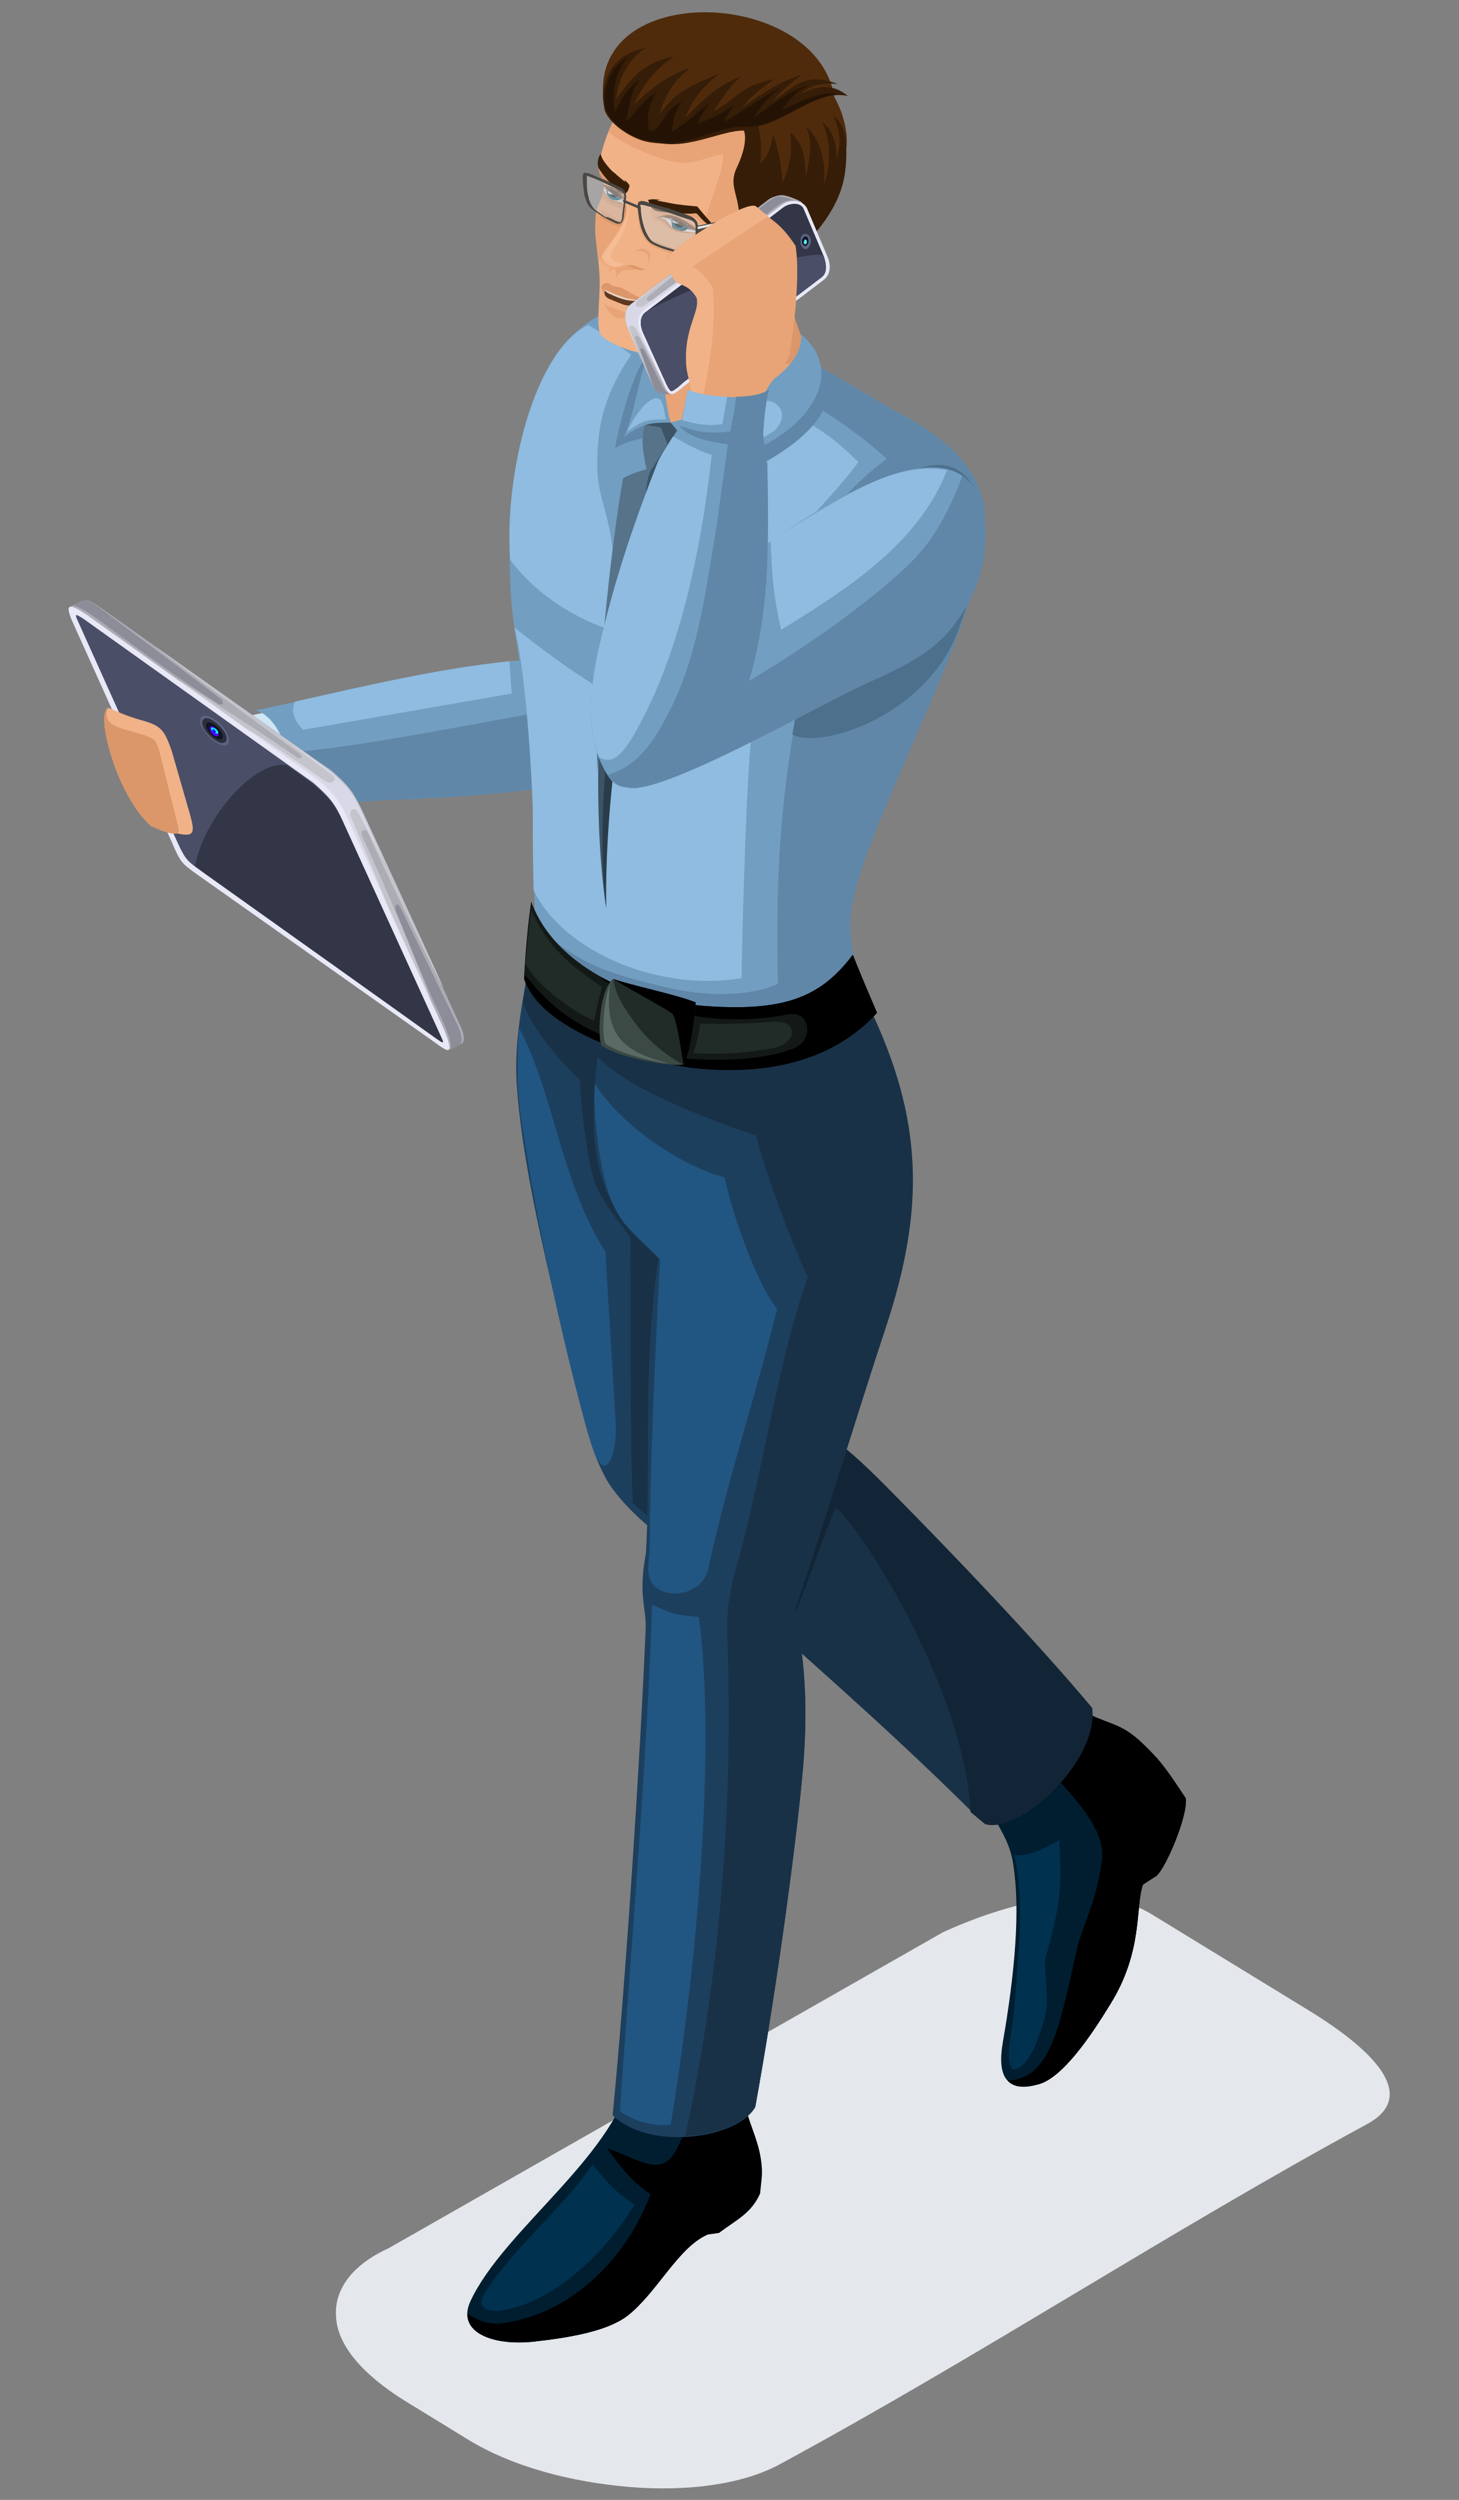 <?xml version="1.0" encoding="utf-8"?>
<!-- Generator: Adobe Illustrator 27.6.1, SVG Export Plug-In . SVG Version: 6.00 Build 0)  -->
<!DOCTYPE svg PUBLIC "-//W3C//DTD SVG 1.1//EN" "http://www.w3.org/Graphics/SVG/1.1/DTD/svg11.dtd">
<svg version="1.1" id="Layer_2" xmlns:x="http://ns.adobe.com/Extensibility/1.0/" xmlns:i="http://ns.adobe.com/AdobeIllustrator/10.0/" xmlns:graph="http://ns.adobe.com/Graphs/1.0/"
	 xmlns="http://www.w3.org/2000/svg" xmlns:xlink="http://www.w3.org/1999/xlink" x="0px" y="0px" viewBox="0 0 181 310"
	 style="enable-background:new 0 0 181 310;" xml:space="preserve">
<rect x="0" y="0" width="181" height="310" fill="#808080" stroke="none"/>
<style type="text/css">
	.st0{fill-rule:evenodd;clip-rule:evenodd;fill:#E4E7EB;}
	.st1{fill-rule:evenodd;clip-rule:evenodd;fill:#001E30;}
	.st2{fill-rule:evenodd;clip-rule:evenodd;}
	.st3{fill-rule:evenodd;clip-rule:evenodd;fill:#00314F;}
	.st4{fill-rule:evenodd;clip-rule:evenodd;fill:#193147;}
	.st5{fill-rule:evenodd;clip-rule:evenodd;fill:#122536;}
	.st6{fill-rule:evenodd;clip-rule:evenodd;fill:#1D3F5E;}
	.st7{fill-rule:evenodd;clip-rule:evenodd;fill:#215682;}
	.st8{fill-rule:evenodd;clip-rule:evenodd;fill:#DB9669;}
	.st9{fill-rule:evenodd;clip-rule:evenodd;fill:#CEE6F5;}
	.st10{fill-rule:evenodd;clip-rule:evenodd;fill:#729EC1;}
	.st11{fill-rule:evenodd;clip-rule:evenodd;fill:#8FBCE0;}
	.st12{fill-rule:evenodd;clip-rule:evenodd;fill:#6087A8;}
	.st13{fill-rule:evenodd;clip-rule:evenodd;fill:#ACACB5;}
	.st14{fill-rule:evenodd;clip-rule:evenodd;fill:#C4C4CC;}
	.st15{fill-rule:evenodd;clip-rule:evenodd;fill:#D8D8E6;}
	.st16{fill-rule:evenodd;clip-rule:evenodd;fill:#8D8D99;}
	.st17{fill-rule:evenodd;clip-rule:evenodd;fill:#E8E8F7;}
	.st18{fill-rule:evenodd;clip-rule:evenodd;fill:#4A4E67;}
	.st19{fill-rule:evenodd;clip-rule:evenodd;fill:#333647;}
	.st20{fill-rule:evenodd;clip-rule:evenodd;fill:#5E6382;}
	.st21{fill-rule:evenodd;clip-rule:evenodd;fill:#2D2F3B;}
	.st22{fill-rule:evenodd;clip-rule:evenodd;fill:#111421;}
	.st23{fill-rule:evenodd;clip-rule:evenodd;fill:#5100FF;}
	.st24{fill-rule:evenodd;clip-rule:evenodd;fill:#00FFFF;}
	.st25{fill-rule:evenodd;clip-rule:evenodd;fill:#1E00FF;}
	.st26{fill-rule:evenodd;clip-rule:evenodd;fill:#F1B287;}
	.st27{fill-rule:evenodd;clip-rule:evenodd;fill:#4D708C;}
	.st28{fill-rule:evenodd;clip-rule:evenodd;fill:#131917;}
	.st29{fill-rule:evenodd;clip-rule:evenodd;fill:#212B28;}
	.st30{fill-rule:evenodd;clip-rule:evenodd;fill:#3C4A45;}
	.st31{fill-rule:evenodd;clip-rule:evenodd;fill:#5A6B65;}
	.st32{fill-rule:evenodd;clip-rule:evenodd;fill:#3C5466;}
	.st33{fill-rule:evenodd;clip-rule:evenodd;fill:#2A3C4A;}
	.st34{fill-rule:evenodd;clip-rule:evenodd;fill:#56738A;}
	.st35{fill-rule:evenodd;clip-rule:evenodd;fill:#E8A476;}
	.st36{fill-rule:evenodd;clip-rule:evenodd;fill:#361D07;}
	.st37{fill-rule:evenodd;clip-rule:evenodd;fill:#4F2B0C;}
	.st38{fill-rule:evenodd;clip-rule:evenodd;fill:#241304;}
	.st39{fill-rule:evenodd;clip-rule:evenodd;fill:#5E3920;}
	.st40{fill-rule:evenodd;clip-rule:evenodd;fill:#EBD3C3;}
	.st41{fill-rule:evenodd;clip-rule:evenodd;fill:#E6E6E6;}
	.st42{fill-rule:evenodd;clip-rule:evenodd;fill:#032836;}
	.st43{fill-rule:evenodd;clip-rule:evenodd;fill:#096282;}
	.st44{fill-rule:evenodd;clip-rule:evenodd;fill:#FFFFFF;}
	.st45{fill-rule:evenodd;clip-rule:evenodd;fill:#C2845B;}
	.st46{opacity:0.5;fill-rule:evenodd;clip-rule:evenodd;fill:#756E6E;}
	.st47{fill-rule:evenodd;clip-rule:evenodd;fill:#704A31;}
	.st48{opacity:0.5;fill-rule:evenodd;clip-rule:evenodd;fill:#6E6A6A;}
	.st49{fill-rule:evenodd;clip-rule:evenodd;fill:#F5BC95;}
	.st50{opacity:0.5;fill-rule:evenodd;clip-rule:evenodd;fill:#CCC8C8;}
	.st51{fill-rule:evenodd;clip-rule:evenodd;fill:#4A4642;}
	.st52{fill-rule:evenodd;clip-rule:evenodd;fill:#4EF6FC;}
</style>
<g>
	<path class="st0" d="M48.2,278.8l68.8-39.2c7.5-3.4,18.5-6.7,25.9-2.2l18.8,11.5c3.8,2.3,16.2,10,7.9,14.5
		c-24.5,13.3-47.8,28.6-72.7,42.1c-4.7,2.6-11.6,3.5-18.8,2.9c-7.2-0.6-14.7-2.5-20.4-6.1l-7.5-4.6c-5.3-3.3-8.3-6.9-8.5-10.3
		C41.4,284,43.6,280.9,48.2,278.8z"/>
	<g>
		<g>
			<g>
				<path class="st1" d="M122,223.1c2,3.6,3.3,5.3,3.7,8.1c0.9,5.6,0.2,13.5-1.3,22.1c-0.7,4.1,0.4,6.2,4.3,5.2
					c3.1-0.7,6.8-6.3,9-9.9c4.2-6.7,3.1-12.2,4.1-14.9l1.7-1.1c1.2-1.1,3.9-7.5,3.6-9.6c-0.8-1.2-2.2-3.4-3.5-4.9
					c-4.4-4.8-4.7-3.6-9.5-6C130.2,216.6,126,218.8,122,223.1z"/>
				<path class="st2" d="M125,258c0.7,0.8,1.9,1,3.7,0.5c3.1-0.7,6.8-6.3,9-9.9c4.2-6.7,3.1-12.2,4.1-14.9l1.7-1.1
					c1.2-1.1,3.9-7.5,3.6-9.6c-0.8-1.2-2.2-3.4-3.5-4.9c-4.4-4.8-4.7-3.6-9.5-6c-1.7,2-3.4,3.9-5.2,5.9c2.7,3.4,8.4,8.2,7.8,12.6
					c-0.6,5-2.2,7.7-3,10.7C131.5,250.9,130.5,257.8,125,258z"/>
				<path class="st3" d="M125.8,230c1.5,0.3,3.1-0.4,5.6-1.8c0.4,6.6,0,8.5-1.8,15c0.3,4.5,0.5,5.3-0.1,7.4c-0.7,2.5-2,5.8-3.6,6
					c-0.7,0.1-1-1.3-0.5-4.3c0.6-3.5,0.7-7.5,1-10.9C126.6,238,126.7,233.5,125.8,230z"/>
			</g>
			<path class="st4" d="M78.5,186.3c14.4,13.2,29.4,25.7,42.8,39.1c4.3,1.3,8.5-10.4,7.8-17c-5.3-6.3-16.2-21.3-25.9-29.8
				c-3.5-3.1-6.9-4.4-10-5.2c-6-7-16.2-5.5-16.3,0.6C76.6,177.7,75.5,183.1,78.5,186.3z"/>
			<path class="st5" d="M86,192.9c1.8,1.5,9.6,8.5,11.3,10c2.3-4.4,4.6-12,6.4-16c3.9,3.6,16,23.2,16.7,37.8l1.8,1.5
				c4.3,1.3,14.1-7.8,13.3-14.4c-7.3-8.7-17.4-19.2-24.5-26.4c-6.1-6.2-9.3-9.1-18.1-12.1L86,192.9z"/>
			<path class="st6" d="M86.4,193.2c5.5,2.4,4.8-8.7,6.5-12.5c0.6-13.1-0.3-38.3-2.3-52.7L78,124.3l-11.8-7.9
				c-0.9,5.6-2.5,11.8-2.1,18c0.8,11.9,4.8,26.6,8,40.2c0.7,2.7,1.5,5.9,3.1,8.8C77.1,186.8,82.5,191.5,86.4,193.2z"/>
			<path class="st4" d="M78.5,186.4l8.4,7.2c5.2,1.1,6.2-11.5,6.3-15.2c0.6-13.1-0.6-36.1-2.6-50.5L78,124.3L66,116.5
				c-0.5,3.5-0.8,5.7-1.1,7.7c0.5,2.5,4.3,7.2,7,9.7c0.2,2.7,0.6,7.9,1.6,11.8c1,3.6,3.9,6.3,4.7,7.9
				C78.3,162,78.1,177.1,78.5,186.4z"/>
			<path class="st7" d="M64.4,127.5c-0.2,3.3-0.4,6.9,0.3,11.6c2,13.5,5.9,30.9,8.7,40.1c1.7,5.4,3.1,1,3-2.3l-1.3-21.7
				C69.6,146.7,68.7,135.5,64.4,127.5z"/>
		</g>
		<g>
			<g>
				<path class="st8" d="M35.6,90.3c-1.8,0.4-3.4-0.2-5-0.3c-4.9-0.6-8.7-0.1-11.8,1.7c-0.8,0.4,2.1,8.4,5.6,10.9
					c0.2,0.1,0.4-0.1,0.6-0.1l3.2-1l8.7-2.9L35.6,90.3z"/>
				<path class="st8" d="M32.8,90.3c-3.2-0.5-5.3-1.9-7.1-2c-1.8,0-4.5,1.4-7.8,1.8c0.6,3.3,5,1.1,6.5,1.5c1.5,0.3,1.5,2,2.9,2.1
					C29.5,93.7,32.5,92.7,32.8,90.3z"/>
				<path class="st9" d="M68.5,96.7c-14,2.4-21,1.7-35.2,3.1c1.6-5.4-1.3-10.2-3.5-10.8c12-2.5,26.6-6.5,39-6.5L68.5,96.7z"/>
				<path class="st10" d="M71.2,97.1c-14,2.4-21.7,1.6-35.9,3c2-5.8-1-11.5-3.6-12c12-2.5,26.6-6.5,39-6.5L71.2,97.1z"/>
				<path class="st11" d="M37.6,90.5c-1-1-1.6-2.3-1-3.5c8.5-1.9,17.8-4.1,26.6-5c0.1,0.9,0.1,2.3,0.3,4L37.6,90.5z"/>
				<path class="st12" d="M71.2,97.1c-14,2.4-21.7,1.6-35.9,3c0.8-2.4,0.8-4.8,0.3-6.8c8.6-0.5,23.7-3.7,34.9-5.6L71.2,97.1z"/>
			</g>
			<g>
				<g>
					<path class="st13" d="M25,108.1c-2.4-1.6-2-1.4-3.1-4c-1.2-2.7-13.3-28.8-13.1-28.9c1.8-0.9,1.8-1.1,3.6,0.1l28.6,20.2
						c2.3,2.1,2.9,2.8,4.2,5.6l11.9,26.1c0.6,1.2,0.5,2.1,0.2,2.2c-0.5,0.3-1.2,0.6-1.7,0.8c-0.4,0.2-4.4-3.1-7.1-5.3l-0.3,0.1
						C48.1,125.2,25.7,108.6,25,108.1z"/>
					<path class="st14" d="M46.1,123c-2.4-1.6-2-1.4-3.1-4c-1.2-2.5-19.6-31.7-20.7-34.6c3.3,2.1,10.7,6.8,14.5,9.5
						c0.5,0.3,1,0,0.3-0.5c-5.5-4-16.2-11.8-17.8-13.2l14,9.9l6.4,4.5c0.6,0.4,1.4,0.9,1.9,1.4c1.9,1.7,2.4,2.5,3.6,5.1l9.8,21.3
						c-0.5-0.5-8.4-16.8-9.3-19c-0.4-0.9-1-0.4-0.8,0.2c3.1,6.8,5.7,12.9,8.4,20l0.3,2l1,4C52.2,128.1,46.9,123.5,46.1,123z"/>
					<path class="st15" d="M31,90.6c1.9,1.1,7.7,5.1,9.4,6.3c0.6,0.4,1.7-0.1,0.8-0.8l-6.4-4.8c0.9,0.6,5.8,4,6.7,4.8
						c1.9,1.7,2.4,2.5,3.6,5.1l2.6,5.8c-1-1.9-1-2-3.3-6.3c-0.4-0.8-1.2-0.1-0.9,0.5c1.3,3.1,3.9,9.2,5.2,12.8L31,90.6z"/>
					<path class="st16" d="M8.9,75.1c0.8-0.2,4.2,2.4,5,3c3.1,2.3,9.2,6.7,12.9,9c0.8,0.6,1.2,0.1,0.5-0.5
						c-1.1-0.9-13.2-9.9-14.1-10.6c-0.9-0.7-1.8-1.4-2.5-1.5c-0.3,0-0.6,0-0.9,0.2C9.5,74.8,9.1,75,8.9,75.1z"/>
					<path class="st17" d="M24.4,108.4c-1.8-1.3-2-1.4-3.1-4L8.9,76.9c-0.9-2.2-0.2-2,1.8-0.7l28.6,20.4c2,1.7,2.7,2.5,3.8,4.8
						l12,26.3c0.7,1.7,0.8,2.4,0.5,2.5c-0.2,0.1-0.8-0.3-1.9-1.1L24.4,108.4z"/>
					<path class="st16" d="M55.8,130.2c0.5-0.5-0.5-2.9-1.8-5.6c-1.7-3.7-4.5-10.6-4.9-11.7c-0.2-0.7,0.2-1.1,0.6-0.3l5.1,10.5
						l2.1,4.3c0.2,0.5,0.6,1.6,0.2,2.1L55.8,130.2z"/>
					<path class="st18" d="M38.9,97.1L10.3,76.7c-1.1-0.7-1-0.5-0.6,0.4l12.2,27.1c1,2.2,1.2,2.5,2.9,3.7c9.8,7,19.5,13.8,29.2,20.8
						c1.3,0.9,1,0.7,0.5-0.6l-12-26.3C41.5,99.5,40.7,98.7,38.9,97.1z"/>
					<path class="st19" d="M24.2,107.4c0.4,0.3,0.8,0.6,1.2,0.9L54,128.7c1.3,0.9,1.1,0.7,0.5-0.6l-12-26.3
						c-0.7-1.5-1.3-2.4-2.2-3.2c-0.5-0.5-1-1-1.4-1.3c-1.1-0.9-2.1-1.5-3.3-2.4C31.6,94.1,25.2,101.6,24.2,107.4z"/>
					<g>
						<path class="st20" d="M25.2,88.8c0.6-0.2,1.7,0.4,2.5,1.4c0.8,1,0.9,2,0.4,2.2c-0.6,0.2-1.7-0.4-2.5-1.4
							C24.7,90,24.6,89,25.2,88.8z"/>
						<path class="st21" d="M25.4,89.1c0.5-0.2,1.4,0.4,2.1,1.2c0.7,0.8,0.8,1.7,0.3,1.8c-0.5,0.2-1.4-0.4-2.1-1.2
							C25,90.1,24.9,89.3,25.4,89.1z"/>
						<path class="st22" d="M25.8,89.6c0.3-0.1,1,0.3,1.4,0.8c0.5,0.6,0.6,1.2,0.2,1.3c-0.3,0.1-1-0.3-1.4-0.8
							C25.5,90.3,25.4,89.7,25.8,89.6z"/>
						<path class="st23" d="M26.1,90.1c0.2-0.1,0.6,0.1,0.8,0.5c0.3,0.3,0.3,0.7,0.1,0.7c-0.2,0.1-0.6-0.1-0.8-0.5
							C26,90.4,25.9,90.1,26.1,90.1z"/>
						<path class="st24" d="M26.3,90.2c0.1,0,0.4,0.1,0.6,0.3c0.2,0.2,0.2,0.4,0.1,0.5c-0.1,0-0.4-0.1-0.6-0.3
							C26.2,90.5,26.1,90.3,26.3,90.2z"/>
						<path class="st25" d="M26.4,90.4c0.1,0,0.2,0.1,0.3,0.2c0.1,0.1,0.1,0.2,0,0.3c-0.1,0-0.2-0.1-0.3-0.2
							C26.4,90.6,26.3,90.5,26.4,90.4z"/>
					</g>
				</g>
				<g>
					<path class="st26" d="M17.5,89.3c-4.2-1.2-4.1-2.2-4.5-0.8c-0.5,2.1,1.8,10.4,5.7,13.9c0,0,2.8,1,4.2,1.1
						c1.2,0.1,1.2-0.6,0.7-2.4l-2.3-8C20.4,90.6,20.1,90,17.5,89.3z"/>
					<path class="st8" d="M17,90.9c-2.8-0.8-4.3-1.1-3.6-3.2c-0.1,0-0.2,0.3-0.4,0.8c-0.5,2.1,1.8,10.4,5.7,13.9c0,0,1.6,0.9,3,1
						c0.8,0,0.4-0.7,0-2.5l-2-8C19.3,92,19.6,91.6,17,90.9z"/>
				</g>
			</g>
		</g>
		<g>
			<g>
				<path class="st1" d="M92.5,261.4c0.9,3.5,1.6,5.1,1.1,9.9c-1.1,2.5-3,3.3-5.1,4.9l-1.4,0.2c-3.7,1.6-5.7,8.1-9.3,10.8
					c-2.5,1.9-7.2,2.7-11.8,3.2c-4.9,0.5-9.3-1.2-7.7-4.9c4.1-9.1,18.8-18.6,20.2-29.1L92.5,261.4z"/>
				<path class="st2" d="M92.5,261.4c0.7,2.6,1.8,4.5,2,7.3c0.1,1-0.1,2.1-0.2,3.3c-1.1,2.5-3,3.3-5.1,4.9l-1.4,0.2
					c-3.7,1.6-6.4,7.4-10,10.1c-2.5,1.9-7.2,2.7-11.8,3.2c-4.3,0.4-8.1-0.8-8-3.5c1.8,1.3,3.5,1.4,4.9,1.1
					c8.2-1.3,14.9-8.1,17.8-15.9c-2.3-1.5-3.8-3.5-5.4-5.7c3,1,5.6,2.8,7.3,1.7c1.7-1,2.7-4.9,3.8-8.9L92.5,261.4z"/>
				<path class="st3" d="M73.5,268.4c2,2.5,2.9,3.4,5.2,5c-3.2,5.4-9.5,11.9-16.3,13.1c-1,0.2-3.5,0.1-2.4-1.9
					C63.1,279.3,69.8,273.9,73.5,268.4z"/>
			</g>
			<path class="st6" d="M74.9,125.4c-1.2,8-2.3,16.6,0.6,22.9c1.6,3.5,3.7,4,6.2,7.7c-2.2,14.5-0.7,28.7-1.8,39.4
				c-2,12.1,15.8,13.7,18,6.2c1-8.9,10.3-31.3,13.4-48.4c1.3-7-1.9-24.7-3.9-27.6l-5,1.7L74.9,125.4z"/>
			<path class="st6" d="M80.2,192.3c-1.1,5.3,0,7.1-0.1,9.7c-0.7,16.5-2.5,44.1-4.1,60.3c4.6,4.5,15.5,2.9,17.7-1
				c2.7-14.8,5.2-33.6,5.9-41.8c0.6-6.8,0.4-13.2-1-19.5C97.5,189.2,80.8,183.5,80.2,192.3z"/>
			<path class="st4" d="M85,264.9c3.9-0.2,7.5-1.6,8.7-3.7c2.7-14.8,5.2-33.6,5.9-41.8c0.6-6.8,0.4-13.2-1-19.5c0-0.1,0-0.1,0-0.2
				c1.9-5.2,8.1-25.5,11.3-35.1c4.9-14.8,4.6-25.8-2-39.6l-32.8,1.6c-0.3,1.6-0.5,0.9-1,4.4c3.8,4.4,16.8,8.9,19.7,9.8
				c0.6,2.9,3.9,12.2,6.4,17.6c-3.8,10.7-5.7,24.9-8.8,35.7c-0.8,2.8-1.3,5.6-1.2,8.4C91,223.2,89.4,244.8,85,264.9z"/>
			<path class="st7" d="M96.4,162.3c-2.5,10.3-6.3,21.7-8.5,32.1c-0.6,2.9-3.7,3.6-5.5,3c-2.8-1-1.8-3.7-1.8-5.5
				c0-8.5,0.7-25.3,1.3-35.7c-3.3-3.3-4.7-4.2-5.9-7c-1.6-3.4-2.5-11.6-2.2-14.8c3.4,5.4,11,10.3,16.1,11.6
				C91.1,151.8,94.4,160,96.4,162.3z"/>
			<path class="st7" d="M80.9,199c2.7,1.2,2.9,1.3,5.8,1.5c1.8,13.5,0.6,38-3.5,63c-2.6,0.2-4.7-0.6-6.3-1.7
				C78.2,243,80.3,218,80.9,199z"/>
		</g>
		<g>
			<path class="st10" d="M112.4,51.7C106.7,48.6,87,36,81.2,36.9c-6.6,1-10.8,4.1-13.3,9.1c-3.4,6.6-5.3,16-4.5,28
				c0.5,7,2.6,13.8,2.7,22.6c0.1,5,0.1,11.8,0.3,18.6c3.6,12.2,28,16.6,40.7,7.7c-0.8-2-1.4-4.3-1.7-7.4
				c-0.7-10,16.9-37.4,16.7-51.2C122.1,58.1,116.9,54.2,112.4,51.7z"/>
			<path class="st11" d="M63.8,77.8c1.6,5.9,2.3,21.1,2.3,22.9c0,2.9,0,6.2,0.1,9.7C70,118.2,82,123,92,121.3
				c0-2.4,0.5-23.4,1.2-29.9C82,92.2,69,81.9,63.8,77.8z"/>
			<path class="st12" d="M112.4,51.7C106.7,48.6,87,36,81.2,36.9c-2.2,0.3-4.1,0.9-5.7,1.6c8.3,2.1,26.3,10.7,34.5,18.4
				c-8.3,6.3-10.1,11.5-11,19.8c-0.3,2.5,1.2,5.1,0.5,8.4c-2.7,13-3.3,23.7-3,36.9c-3.2,1.5-8.7,1.7-14,0.4
				c-7.1-1.7-10.2-2.7-15.2-6.9l-0.9-1.1c2.4,18.4,41.4,15.7,40.6,8c-0.7-1.9-1.3-4.1-1.5-7c-0.7-10,16.9-37.4,16.7-51.2
				C122.1,58.1,116.9,54.2,112.4,51.7z"/>
			<path class="st27" d="M98.9,76.7c-0.3,2.5,1.2,5.1,0.5,8.4c-0.4,2.1-0.8,4.1-1.1,6c3.7,1.9,16.8-2.5,20.6-13
				c1.9-5.3,3.2-10.2,3.2-14C118.9,47.7,100,66.6,98.9,76.7z"/>
			<path class="st11" d="M78.3,44c-3.2,4.7-4.3,8.6-4.2,14.2c0.1,5.1,3.5,8.1,1.3,19.8c-5.1-1.7-9.7-5.2-12.1-8.6
				c-0.8-10.2,2.9-25.9,9.7-29.1C74.2,41,75.7,42,78.3,44z"/>
			<path class="st11" d="M100.6,52.6c2.6,1.6,3.7,2.6,5.9,4.7c-3.8,5-6.4,6.9-8.3,10.2c-4.1,6.7-2.1,14.1-2.5,18.7
				c-3.5,2-11.3-1.4-16.3-5.9c-1.5-5.8-0.1-14.9,5.5-18.2C89.1,59.5,94.6,57.4,100.6,52.6z"/>
		</g>
		<g>
			<path class="st28" d="M108.8,125.6c-1.2-2.8-2.3-5.4-3-7.2c-3.9,5.1-8.2,7.2-19,6.3c-0.8-0.1-3.2-0.4-5.7-0.9
				c-6.7-1.9-13-5.9-15.2-12c-0.4,2.6-0.7,6-0.9,9.6C67.5,129.2,95.7,139.9,108.8,125.6z"/>
			<path class="st2" d="M108.8,125.6c-1.2-2.8-2.3-5.4-3-7.2c-3.9,5.1-8.2,7.2-19,6.3c-0.8-0.1-3.2-0.4-5.7-0.9
				c-2.2-0.6-4.5-1.5-6.5-2.6l0,0.1c6,4.5,14.9,6.1,23.1,4.5c2.9-0.6,3.3,3.2,0.8,4.2c-3.6,1.4-8.4,1.6-13,1.3l0,0
				c-14.1-2.2-17.8-7.4-20.4-10.4c0,0.2,0,0.4,0,0.6c1.9,6.1,14,10,20.5,10.9v0C94,133.4,102.9,132.1,108.8,125.6z"/>
			<path class="st29" d="M86.3,124.3c-2.5-1-8-2.1-10.2-2.9c-1.7,1.2-2,6.8-1.5,8.2c1.7,1.4,8.2,2.7,10.2,2.4
				C85.5,131.3,86.3,125.6,86.3,124.3z"/>
			<path class="st2" d="M86.3,124.3c-2.5-1-8-2.1-10.2-2.9c2,1.3,6.4,3.6,7.3,4.3c0.5,0.4,1.1,4.5,1.4,6.3
				C85.5,131.3,86.3,125.6,86.3,124.3z"/>
			<path class="st30" d="M76.1,121.4c-1.7,1.2-2,6.8-1.5,8.2c1.7,1.4,8.2,2.7,10.2,2.4c-1.2-0.5-4.1-2.5-5.9-5
				C77.1,124.6,76.3,123.1,76.1,121.4z"/>
			<path class="st31" d="M75.7,122c-0.8,2-1.1,6.2-0.6,7.4c1.2,1,5.5,2.2,7.9,2.5C77.8,130.5,74.8,128.8,75.7,122z"/>
			<path class="st29" d="M86.9,126.9c1.8,0.2,6.6,0,9.1-0.2c3.1-0.2,3,2.7-0.2,3.3c-3.5,0.6-6.2,0.8-9.8,0.6
				C86.5,129.1,86.6,128.4,86.9,126.9z"/>
			<path class="st29" d="M65.9,112.9c2.3,4.9,5,6.9,8.8,9.5c-0.5,1.6-0.8,3.3-1,4.2c-2.9-1.3-6.9-4.3-8.5-7
				C65.4,117.4,65.6,115.3,65.9,112.9z"/>
		</g>
		<g>
			<path class="st12" d="M101.4,45.5c-0.8,0-1.7,0.4-2.4-0.2c0.3,5.6-9.8,5.7-15.7,7.1c-0.3-0.8-0.5-2.4-0.8-3.8
				c-0.3-1.3-1.5-4.1-1.8-4.8c-1.7,0.7-3.9,8.6-4.4,11.8c1-0.7,2.5-1.1,3.8-1.3c0,1,0.1,2.4,0.6,4c-0.7,0.2-1.6,0.4-2.8,1.2
				c-0.3,2.1-0.6,4.1-0.8,6c1.8,1.1-1.6,13,0.3,14.1c0.6-1.7,6.6-13.8,7-15.4c-0.3-1.6-0.8-2.7-1.2-4.2c1.2-1.2,1.7-0.7,2.3-1.4
				c0.3,0.7,0.6,1.7,0.6,2.4c4.2-1.1,16.8-6.3,16.6-12.7C102.6,47,102,46.1,101.4,45.5z"/>
			<g>
				<path class="st32" d="M86,54.3c-0.6,3.1-0.8,3.1-3.6,5.3c0.4,1.6,0.7,3,1,4.6c-5.3,13.5-8.7,32.6-8.2,48.4
					c-2.3-15.1-0.2-39.9,2.2-53.3c1.3-0.7,2.2-0.9,2.9-1.1c-0.9-3.5-0.5-5.7,0.2-6.1C83,52.1,84.1,52.4,86,54.3z"/>
				<path class="st33" d="M86,54.3c-0.6,3.1-0.8,3.1-3.6,5.3c0.4,1.6,0.7,3,1,4.6c-5.3,13.5-8.4,32.9-8.2,48.4
					c-1.8-14.3,1.9-37.5,6.2-48.9c0.1-2,0.1-3-0.1-4.7c2.3-1.6,3.2-3.5,3.5-5.6c0,0-0.1-0.1-0.1-0.1l0.1,0.2l0-0.1
					C85.2,53.5,85.6,53.9,86,54.3z"/>
				<path class="st34" d="M80.1,52.7l1.9,0.3l0.8,2.1l-2.1,3.3l0,0c-0.5,1-0.6,3-0.7,4.4c-3.5,9.1-5.3,23-5.9,32.9
					c-0.3-10,1.8-28.7,3.2-36.4c1.3-0.7,2.2-0.9,2.9-1.1C79.8,56.1,79.4,54.3,80.1,52.7z"/>
			</g>
			<g>
				<path class="st35" d="M82.1,47.4c-0.2-0.5-0.4-1.1-0.6-1.7c-0.6-1.6-0.6-5.1-1.7-9L95,30.2l3.3-1.7c-1.2,5.7-0.5,9.1,1.1,13.2
					c0.2,5.5-10.3,9.3-16.2,10.7C82.7,51.1,82.7,49.1,82.1,47.4z"/>
				<path class="st8" d="M98,45.2c-5.5-1.9-9.8,0.5-17-1.4c-0.3-1.8-0.5-4.3-1.2-7L95,30.2l3.3-1.7c-1.2,5.7-0.5,9.1,1.1,13.2
					C99.4,42.9,98.9,44.1,98,45.2z"/>
			</g>
			<g>
				<path class="st10" d="M83.2,52.4c-0.3-0.8-0.5-2.4-0.8-3.8c-0.3-1.3-1.4-4.4-1.4-5.2c-1.3,0.3-2.1,7.7-3.6,10.8
					C79.7,52.5,80.7,52.4,83.2,52.4z"/>
				<path class="st10" d="M99.4,41.5c0.3,5.6-10.3,9.5-16.2,10.9c1.5,1.8,3.4,4.1,3.3,5.8c4.3-1.2,11.5-3.2,14.5-8.6
					C103,45.9,101.3,43,99.4,41.5z"/>
				<path class="st11" d="M82.6,52c-0.3-1.5-0.4-2.5-1-2.6c-1-0.2-2.6,1.6-3.8,4.1C79.8,52.1,80.4,52,82.6,52z"/>
				<path class="st11" d="M92.7,50.1c-3.3,1-5.8,2.2-8.1,2.7c1.7,1.6,2.8,2.9,2.7,4.5c2.4-0.7,5.7-1.9,8.8-3.9
					C98.2,51.3,96.5,48.6,92.7,50.1z"/>
			</g>
			<g>
				<path class="st26" d="M82.7,43.3c1.9-0.8,6.6-2.8,8.3-3.6c3.8-1.8,4.1-5,6-9.6c3.6-1.6,5-3.1,5.7-5.1c1.6-4.6,0-10.2-3.1-13.8
					c-2.7-3.1-6.2-4.5-10.4-4.4C80.9,6.9,76.4,12.2,74.6,19c-0.2,0.6-0.2,1.1-0.1,1.8c0.1,1.5,0.5,1.8,0.5,2.8
					c0,0.7-0.5,1.3-0.7,2.3c-0.7,2.9,0.1,6.5,0.1,9.2c0,2.3-0.5,5.8,0.2,6.5c1.2,1.2,3.9,2,5.3,2.3C80.7,44.1,81.3,43.6,82.7,43.3z"
					/>
				<path class="st35" d="M81.8,43.7c1.9-0.8,7.9-3,9.7-3.8c3.8-1.8,3.6-5.2,5.6-9.9c3.6-1.6,5-3.1,5.7-5.1c1.6-4.6,0-10.2-3.1-13.8
					c-2.7-3.1-6.2-4.5-10.4-4.4c-7.2,0.1-11.5,4.1-13.8,9.6c0.2,0.5,4,2.8,7.8,3.7c2.4,0.6,4-0.4,6.4-0.9c0.2,2-2,6.6-2.1,8
					c0,0.3,0.8,2-0.2,3.2c-0.3,0.3-1,0.7-0.9,1.3c0.6,6.6-5.2,10.3-7.4,12C79.9,44,80.5,44,81.8,43.7z"/>
				<g>
					<path class="st36" d="M80.6,17.4c2.1-0.8,9.8-3.6,13.1-5.1c3.4-1.5,7.2-3,9.6-0.6c2,3.2,2,8.5,1.2,11.3
						c-1.2,4.1-4.4,7.4-8.5,10.8c-1.5,1.3-0.7-4.6-1-5.9c-0.4,0.9-1,1.8-1.5,2.8l-2.7,1.3c2.4-7.4-0.9-8,0.6-11.2
						c1-2.1,1.2-3.7,0.9-4.6C89.4,16.1,84.7,19,80.6,17.4z"/>
					<path class="st35" d="M96.8,25.7c3.3-0.7,2.9,2.9,2.2,5.1c-0.5,1.5-1.7,1.2-2.3,2.4c-0.7,1.4-1.9,1.9-2.8,1.8
						c-1.9-0.3-0.4-3-0.1-4.1C93.8,29,94.8,26.2,96.8,25.7z"/>
					<path class="st37" d="M103.4,12c1,1.3,1.9,4.4,1.6,6.4c-0.1-1.5-0.2-2.8-1.6-4.1c0.8,2.1,1,3.1,0.4,5.5c0-1.8-0.4-3.6-1.8-4.7
						c1.3,2.9,0.9,6.2,0.2,7.8c0.3-2.7-0.4-5.7-2.2-7.2c1,2.1,0.3,4.3,0,6.3c-0.2-2.6-0.2-4.1-2-5.6c0.4,2.3-0.1,4.8-1,6.3
						c0.2-0.9-0.5-4.7-1.1-6c-0.2,1.5-0.8,3-1.6,3.5c0.3-2,0-3.4-0.2-4.4c-0.1-0.5-0.9-0.5-1.6-0.7C96.9,14.4,102.2,11.2,103.4,12z"
						/>
					<path class="st37" d="M103.5,12c-6.2-0.9-17.3,7.9-24.2,5.3c-2.3-0.9-3.9-2.5-4.2-3.6C71.5-2.6,101.2-1.9,103.5,12z"/>
					<path class="st36" d="M92.5,15.8c-3.3-0.1-7.6,2.7-11.3,1.8c-0.7,0-1.3-0.1-2-0.4c-2.3-0.9-3.9-2.5-4.2-3.6
						c-0.1-0.6-0.2-1.2-0.2-1.8c0.4-4.3,3.2-5.4,5.4-5.9c-2.1,1.2-3.4,3.6-3.8,6.4c1.9-2.5,3.2-4.5,7.2-5.3c-2.5,1.8-3.7,3.3-5,6
						c2.4-2.3,4.3-3.6,7-4.6c-1.9,1.6-2.9,2.9-3.8,5.8c2-2.6,2.7-3.1,7.5-5.1C86.9,11,86,12.3,85,14.6c2.4-2.4,4.1-4.1,7-5.1
						c-1,0.6-2.2,2.3-3.5,4.3c3.1-1.6,3.1-3.1,7.6-4c-1.5,1-2.9,2.1-4,3.5c2.1-1.4,4.3-3.1,7.3-4c-1,0.8-2.2,1.7-3.5,3.2
						c2.8-1.8,3.9-3.6,8-2.1c-1.8-0.1-3.2,0-4.7,1.3c2.4-1.2,4.1-1.3,6,0.2C100.7,11,97.1,15.9,92.5,15.8z"/>
					<path class="st38" d="M91.1,13c-0.6,0.9-1.1,1.5-1.2,2.1c2.3-1.4,4.9-3.2,7.2-4.4c-1.9,1.3-2.7,2.5-3.6,3.9
						c1.6-1.1,5-3.8,6.9-4c-1.7,0.6-2.3,1.7-3.4,3c1.9-0.7,4.8-2.5,6.8-1.9c-3.7,0.4-7.4,4.1-11.2,4c-3.5-0.1-6.9,2.4-10.7,2
						c-1.9-0.2-3.8-0.7-5.4-2.3c-0.5-0.5-1-1-1.2-1.6c-0.9-2.4,0.4-5.6,2.7-6.8c-2.1,2-2,5.8-1.7,6.8c0.5-0.8,1.3-2.8,3-3.9
						c-1.1,1.6-1.2,3.3-1.6,5c0.2,0.4,2.1-2.7,3.7-3.4c-1.2,1.9-1.2,3.8-0.8,4.7c1.4,0.3,1.6-2.6,4-3.6c-1.1,1.4-1.1,2.9-1.3,3.8
						c2.1-1.4,2.8-2.1,4.8-3.7c-0.7,1-1.2,1.7-1.6,2.7C88.6,14.5,89.3,14.2,91.1,13z"/>
					<g>
						<path class="st8" d="M98.5,29.5c0.3-2.1-0.1-2.3-0.8-2.6c-0.9-0.3-2.4,1.6-2.5,2.2c0.5-0.1,1.2-0.3,1.5,0.3
							c-0.3-0.1-0.6-0.1-1,0c-0.3,0.1-0.5,0.4-0.9,0.3c-0.1-0.2,0.2-0.8,0.3-1.1c0.6-1.2,1.6-2.5,2.8-2.1
							C98.5,26.8,99.2,27.5,98.5,29.5z"/>
						<path class="st8" d="M95.2,31.4c0.2-0.3,0-0.9,0.7-1.2c-0.6,0-0.9,0.2-1.1,0.5c-0.2,0.4-0.2,0.8-0.2,0.9
							C94.6,31.7,94.9,32,95.2,31.4z"/>
					</g>
				</g>
				<path class="st35" d="M74.7,20.2c-0.1,0.5-0.2,0.9-0.1,1.4c0.1,1.3,0.4,0.9,0.3,1.9c-0.1,1.2-0.9,1.8-1,3.3
					c-0.2,2.3,0.1,3.2,0.3,5.5c0.3-0.4,0.3,0,0.5,0.2c0.6,0.5,0.3,0.4,0.9,0.6c0.1,0,0.1,0.2,0,0.5c0,0.1,0,0.2,0,0.2
					c0,0,0.1,0,0.1-0.1c0.1-0.2,0.2-0.4,0.4-0.4c0.1,0,0.3,0.2,0.3,0.3c0.1,0.1,0.1,0.5,0,0.7c-0.1,0.3,0,0.2,0.1,0
					c0.2-0.4,0.7-0.8,1.1-0.8c0.5,0,1.3,0.1,1.8-0.5c-1.4-1.5-0.9-0.8-2.9-1c-0.8-0.1-1.1-0.1-0.7-1c0.6-1.4,1.6-2.9,1.9-4.3
					c0.4-1.8-0.2-2.7-1.1-3.9C75.3,22.5,75.2,21.8,74.7,20.2z"/>
				<g>
					<path class="st35" d="M80.7,37.1c0.2-0.1,0.3-0.2,0.4-0.3c0.2-0.1,0.3,0.1,0.2,0.3c-0.1,0.1-0.3,0.1-0.5,0.2
						c-0.2,0.1-0.3,0-0.5,0.1c-0.8,0.1-4.7,4.6-5.2-1c0-0.3-0.2-0.7,0-0.6c0.6,0.2,3.5,1.1,4.9,1.3C80.3,37.2,80.6,37.2,80.7,37.1z"
						/>
					<path class="st26" d="M75,36.2c-0.5,0-0.4,1.4-0.2,1.9c0.2,0.5,2.1,1.4,2.9,1c0.4-0.2,0.8-0.2,1.3-0.5c0.3-0.2,1.7-1.3,1.4-1.4
						c0,0-1.1-0.1-1.2-0.1c-0.5-0.1-1.1,0.4-1.5,0.3l-1.2-0.7L75,36.2z"/>
					<path class="st39" d="M80.1,37.3c-0.5,0.2-1.2,0.5-1.4,0.5c-0.2,0-0.4,0.1-0.4,0.1c-0.9,0-1.1-0.2-1.9-0.5
						c-0.4-0.2-1-0.3-1.3-0.7c-0.1-0.1-0.1-0.5-0.1-0.6c0.5-0.2,0.7,0.3,1.4,0.4c0.6,0.1,1,0.3,1.6,0.4L80.1,37.3z"/>
					<path class="st40" d="M79.6,37.2c-0.4,0.2-1.4,0.1-1.9,0c-0.5-0.1-1-0.3-1.5-0.5c-0.4-0.2-0.8-0.3-1.1-0.6
						c-0.1-0.1-0.1-0.4-0.1-0.4c0.7,0.4,0.7,0.3,1.4,0.6c0.5,0.2,1,0.4,1.6,0.6L79.6,37.2z"/>
					<path class="st35" d="M81.8,38c0.2-1.3,0-1.4-1-1.7C81.5,36.8,81.6,37.1,81.8,38z"/>
					<path class="st8" d="M75.3,35.1c0.3,0,0.4,0.2,0.8,0.4c0.6,0.1,0.9,0.1,1.2,0.3c1.8,1,2.1,1.2,3.1,1.3c0.3,0.1,0.3,0.1,0.1,0.2
						c-0.2,0-0.8,0-1.6-0.1c-0.7-0.1-1.3-0.2-2-0.5c-0.3-0.1-0.6-0.2-0.8-0.3c-0.3-0.1-0.7-0.3-0.9-0.4c-0.1,0-0.1-0.1-0.2-0.1
						c-0.1,0,0,0.2,0,0.6c-0.1,0-0.4-0.8-0.4-0.8C74.6,35.7,74.6,35.1,75.3,35.1z"/>
					<path class="st35" d="M79.1,38.4c-0.6,0.4-1.2,0.4-1.6,0.3c-0.4-0.1-0.9-0.3-1.3-0.5c-0.4-0.2-0.7-0.1-1-0.4
						c-0.2-0.1-0.3-0.2-0.4-0.4c0.8,1.7,1.8,2.7,3.5,1.7C78.3,39.1,78.7,38.6,79.1,38.4z"/>
				</g>
				<path class="st35" d="M80.8,25.3c2,1,3.7,0.8,5.8,0.7c0.7,0.8,1.3,1.5,2.1,2.2l0.3,0.3c-1.2-0.3-1.6-0.5-2.3-1.1
					c-0.7-0.6-0.4-0.5-1.3-0.4c-0.9,0.1-1.7,0-2.3,0.1c-0.3,0,0.5,0.8,1.4,1.7c-0.6-0.1-1.3-0.3-1.6-0.5c-0.5-0.3-0.6-0.7-1.1-0.9
					c-0.2-0.1-0.3,0.1-0.4,0.1C80.9,27.4,80.6,26,80.8,25.3z"/>
				<path class="st36" d="M80.4,24.8c0.3,0.7,0.4,1.2,1.2,1.4c1.1,0.2,2.9,0.3,3.9,0.3c1.1,0,0.7-0.3,1.5,0.6c0.7,0.7,1,0.9,2,1.4
					c-0.9-1-1.6-1.8-2.5-2.9c-1.1-0.1-2.3-0.2-3.3-0.4c-0.5-0.1-1-0.2-1.6-0.3c-0.2-0.1,0.1-0.1,0.5-0.1
					C82,24.8,80.9,24.6,80.4,24.8z"/>
				<path class="st41" d="M81.7,27c0.1,0.2,0.7,0.1,0.8,0.2c0.4,0.5,0.8,0.9,1.3,1.3c0.5,0.3,1,0.3,2.1,0.3c0.3,0,0.6,0,0.9,0
					C85.7,27.8,83.3,26.2,81.7,27z"/>
				<g>
					<path class="st42" d="M83.4,26.9c-0.1,0.4-0.1,0.9,0,1.2c0.1,0.2,0.4,0.4,1,0.5c0.4,0.1,0.7,0,1.3-0.6l-0.4-0.4l-1-0.5
						L83.4,26.9z"/>
					<path class="st2" d="M83.7,27c-0.1,0.3-0.1,0.7-0.1,0.8c0.1,0.2,0.1,0.3,0.5,0.4c0.3,0.1,0.6-0.1,1-0.4L85,27.5l-0.7-0.4
						L83.7,27z"/>
					<path class="st43" d="M83.3,27.5c0.1,1.1,1.3,1.2,1.8,0.8l-0.2-0.2c-0.6,0.3-1.2,0-1.3-0.5L83.3,27.5z"/>
					<path class="st44" d="M83.4,27.2c0.1,0.1,0.7,0.4,0.8,0.5c-0.3,0.1-0.7-0.1-0.8-0.2C83.4,27.5,83.4,27.4,83.4,27.2z"/>
				</g>
				<path class="st45" d="M82,27.1c0.2,0,0.3,0,0.4,0.1c0.2,0.1,0.4,0.3,0.6,0.6c0.2,0.3,0.5,0.5,0.8,0.6c0.4,0.2,1.2,0.3,1.8,0.4
					c0.4,0,0.8,0,1.1,0c0.1,0,0.1,0.1,0.2,0.1c-0.2,0-1,0-1.2,0c-1.1,0-2.2-0.1-2.9-1c-0.2-0.2-0.3-0.4-0.4-0.5
					c-0.1-0.1-0.2-0.1-0.3-0.1c-0.1,0-0.2,0-0.2,0C81.7,27.2,81.8,27.1,82,27.1z"/>
				<path class="st46" d="M81.7,27c0.1,0,0.3,0,0.6,0c0.7,0.1,1.2,0.5,1.8,0.8c0.8,0.4,1.7,0.8,2.6,0.9C85.5,27.7,83.3,26.2,81.7,27
					z"/>
				<path class="st45" d="M82.3,26.6c0.8-0.1,1.6,0.2,2.2,0.5c0.8,0.4,1.9,1.1,2.7,1.8c0.1,0,0.8,0.7,0.4,0.6
					c-0.2,0-0.6-0.3-0.6-0.4c-1.3-0.9-2.9-2.1-4.2-2.2c-0.3,0-0.6,0-0.9,0.1c-0.3,0.1-0.4,0.3-0.4,0c0,0,0,0,0.1-0.1
					C81.8,26.8,82.2,26.7,82.3,26.6z"/>
				<path class="st47" d="M81.6,27.1c0,0,0.2-0.1,0.3-0.1c0.2-0.1,0.3-0.1,0.4-0.1c0.1,0,0.2,0,0.2,0c0,0,0,0-0.1,0.1
					c0.1,0,0.3-0.1,0.3-0.1c0,0-0.1,0.1-0.2,0.1c0.1,0,0.4,0,0.4,0c0,0-0.1,0.1-0.2,0.1c0,0,0.5-0.1,0.5-0.1c0,0-0.1,0.1-0.3,0.1
					c0.2,0,0.3,0,0.6-0.1c0,0.1-0.2,0.1-0.3,0.2c0.3,0,0.4,0,0.7,0c0.1,0.1-0.2,0.2-0.4,0.2c0.3,0,0.6-0.1,0.7-0.1
					c0,0,0,0.1-0.4,0.2c0.3,0.1,0.5,0,0.7-0.1c0.1,0.1,0,0.2-0.4,0.2c0.3,0,0.5,0,0.8,0c-0.1,0.2-0.3,0.2-0.5,0.2c0.3,0,0.6,0,0.9,0
					c0.2,0.1-0.2,0.2-0.5,0.3c0.3,0,0.5,0,0.8,0c0,0.1-0.1,0.2-0.4,0.3c0.3,0,0.5,0.1,0.8,0c0,0.1-0.1,0.1-0.3,0.1
					c0.1,0,0.3,0,0.5,0c0,0-0.1,0.1,0,0.1c0.5,0.2,1.1,0.7,1.5,0.8c0,0-1.4-1-2-1.5c-0.9-0.6-2-1.3-3-1.2
					C82.4,26.8,81.8,26.9,81.6,27.1z"/>
				<path class="st8" d="M74.7,24.3l0.2-0.9c2.2,0.8,0-0.8-0.4-1.6c-0.2-0.3-0.4-1.5-0.2-1.7l3,3.2c1.1,2.9,0.8,2.7-0.3,5.4
					c0.1-0.8,0.4-2,0.3-2.7C77.4,25.9,75.2,25.5,74.7,24.3z"/>
				<g>
					<path class="st41" d="M77.6,25.5c-0.1-0.1-0.2-0.2-0.3-0.2c-0.9-0.3-1.1-0.2-1.6-0.5c-0.5-0.4-0.7-0.8-0.8-1.2
						c0-0.1,0-0.5,0.1-0.5c1.3,0.3,1.7,0.5,2.3,1.3c0.1,0.1,0.5,0.9,0.6,1.1C77.9,25.6,77.7,25.6,77.6,25.5z"/>
					<g>
						<path class="st42" d="M75.3,23.1c-0.1,0.8-0.1,1.3,0.7,1.6c0.6,0.3,0.9,0.1,1.3-0.3l-0.4-0.5l-0.8-0.5L75.3,23.1z"/>
						<path class="st2" d="M75.6,23.2c-0.1,0.3-0.1,0.6,0,0.8c0.1,0.2,0.1,0.3,0.5,0.4c0.3,0.1,0.5,0,0.8-0.4l-0.2-0.3l-0.6-0.4
							L75.6,23.2z"/>
						<path class="st43" d="M75.3,23.8c0.1,1.1,1.2,1.2,1.6,0.8l-0.2-0.2c-0.5,0.3-1.1,0-1.2-0.6L75.3,23.8z"/>
						<path class="st44" d="M75.3,23.5c0.1,0.1,0.6,0.4,0.8,0.6c-0.3,0.1-0.6-0.1-0.7-0.2C75.4,23.7,75.3,23.6,75.3,23.5z"/>
					</g>
					<path class="st48" d="M74.9,23.2c0-0.1,0-0.2,0.1-0.2c1.3,0.3,1.7,0.5,2.3,1.3c0.1,0.1,0.5,0.9,0.6,1.1c0,0.1,0,0.1,0,0.2
						c-0.1-0.2-0.5-0.6-0.9-0.8C76.1,24.2,75.2,23.7,74.9,23.2z"/>
					<path class="st45" d="M75.3,23c-0.3,0-0.6-0.3-0.8-0.4c0.3,0.3,0.5,0.6,0.8,0.7c1.1,0.3,1.4,0.4,2,1.4l0.3,0.6
						c0.5,0.9,0.4,0.4,0.1-0.2c-0.1-0.2-0.2-0.4-0.3-0.6C76.6,23.3,76.3,23.3,75.3,23z"/>
					<path class="st45" d="M77.6,25.6c-0.1-0.1-0.2-0.2-0.3-0.2c-0.9-0.3-1.1-0.2-1.6-0.5c-0.6-0.4-0.8-1-0.9-1.6
						c0.2,0.5,0.5,1.1,1,1.4c0.5,0.3,1,0.2,1.5,0.5c0.1,0.1,0.2,0.1,0.4,0.3C77.8,25.6,77.7,25.7,77.6,25.6z"/>
					<path class="st47" d="M75,23.4c0.2,0,0.4,0,0.6-0.1c0,0.1-0.2,0.2-0.3,0.2c0.2,0,0.4,0,0.6-0.1c0,0-0.2,0.2-0.3,0.2
						c0.3,0,0.6-0.2,0.6-0.1c0,0,0.2,0.2-0.3,0.2c0.2,0,0.3-0.1,0.5-0.1c0.1,0.1,0,0.2-0.4,0.2c0.3,0,0.5,0,0.7,0
						c-0.1,0.2-0.3,0.2-0.4,0.2c0.3,0,0.5,0,0.7,0c0,0.1-0.2,0.1-0.4,0.2c0.3,0,0.3,0,0.6,0c0,0.1,0,0.1-0.3,0.2c0.2,0,0.3,0,0.4,0
						c0,0.1-0.2,0.2-0.3,0.2c0.1,0,0.3,0,0.4,0c0,0,0,0.1-0.1,0.1c0.1,0.1,0.2,0,0.2,0.1c0,0,0,0-0.1,0.1c0.1,0.1,0.4,0.4,0.4,0.5
						c-0.3-0.7-0.6-1.4-1.2-1.8c-0.3-0.2-0.6-0.4-0.8-0.4c-0.4-0.1-0.7-0.2-1.1-0.4c0.1,0.1,0.2,0.1,0.2,0.2c0,0-0.1,0.1-0.1,0.1
						c0.1,0,0.3,0,0.3,0c0,0-0.1,0.1-0.2,0.1c0.2,0,0.4,0,0.4,0C75.2,23.3,75.1,23.4,75,23.4z"/>
				</g>
				<g>
					<g>
						<g>
							<path class="st8" d="M77.6,32.9c0.7,0,1.6,1,2.6,0.4C80.8,32.9,79.1,31.8,77.6,32.9z"/>
							<path class="st26" d="M77.1,23.5c1.2,2.4,0.6,3.9-1.3,6.5c-0.5,0.7-1.1,1.5-1.2,1.8c-0.1,0.5,0.5,1,1.1,1.3
								c0.9,0.4,1.6-0.4,2.8-0.2c0.2,0,0.4,0.1,0.6,0.2c0.6,0.2,1.2,0.6,1.6-0.3c0.2-0.4,0-1-0.2-1.3c-0.3-0.4-0.8-0.6-1.5-0.5
								C79.7,27.9,80.1,25.5,77.1,23.5z"/>
							<path class="st49" d="M77.7,25.1c0.4,1.6-0.3,2.9-1.8,4.9c-0.5,0.7-1.1,1.4-1.1,1.7c-0.1,0.4,0.4,1,1,1.2
								c0.6,0.3,1.3,0,1.9-0.2c-1.5,0-2.3-0.7-1.7-1.6C78.4,27.5,78.1,25.5,77.7,25.1z"/>
						</g>
						<path class="st35" d="M78.7,31.2c1.3-0.2,1.9,0.1,1.7,1.5C81.2,31.4,80.1,30.2,78.7,31.2z"/>
					</g>
					<path class="st36" d="M77.3,24c-0.5-0.1-0.8-0.5-1.2-0.9c-0.6-0.6-1-1.1-1.4-1.6c-0.1-0.2-0.3-0.4-0.4-0.6
						c-0.3-0.5-0.1-1.4,0.2-1.8c0.2,0.6,0.4,0.9,0.8,1.4c0.4,0.5,0.7,0.8,1,1c0.3,0.3,0.7,0.6,1.3,1.1c-0.1-0.1-0.1-0.3-0.2-0.3
						c0.4,0.2,0.7,0.7,0.7,0.7C78,23.5,77.8,24.1,77.3,24z"/>
				</g>
				<g>
					<path class="st8" d="M74.6,26.5c0.1,0.1,0.2,0.1,0.3,0.2c0.5,0.3,1,0.6,1.5,0.8c0.5,0.2,0.7,0.2,0.9,0c0.2-0.2,0.2-0.6,0.3-1.1
						l0.1-0.9l-0.3,0l-0.1,0.8c0,0.5-0.1,0.8-0.2,0.9c-0.1,0.1-0.3,0.1-0.6-0.1l0,0c-0.4-0.2-0.9-0.4-1.4-0.8
						c-0.1-0.1-0.3-0.2-0.4-0.3C74.7,26.2,74.6,26.4,74.6,26.5z"/>
					<path class="st8" d="M74.5,27c0.1,0,0.1,0.1,0.2,0.1c0.5,0.3,1,0.6,1.5,0.8c0.5,0.2,0.7,0.2,0.9,0c0.2-0.2,0.2-0.6,0.3-1.1
						l0.1-1.2l-0.3,0l-0.1,1.1c0,0.5-0.1,0.8-0.2,0.9c-0.1,0.1-0.3,0.1-0.6-0.1l0,0c-0.4-0.2-0.9-0.4-1.4-0.8
						c-0.1-0.1-0.2-0.1-0.3-0.2C74.5,26.8,74.5,26.9,74.5,27z"/>
					<g>
						<path class="st50" d="M73.5,25.8c0.5,0.5,1.9,1.4,2.8,1.7c0.8,0.4,0.9,0,1-1l0.2-1.5c0.1-1,0-1.3-0.6-1.7
							c-1.3-0.7-2.5-1.2-3.8-1.8c-0.6-0.2-0.6-0.1-0.6,0.5C72.5,23.5,72.6,25,73.5,25.8z"/>
						<path class="st51" d="M73.4,25.9c-0.5-0.4-0.7-1-0.9-1.7c-0.1-0.7-0.2-1.4-0.2-2.1c0-0.3,0-0.5,0.1-0.6c0.1-0.1,0.3-0.1,0.7,0
							c0.7,0.3,1.3,0.6,1.9,0.8c0.6,0.3,1.3,0.6,1.9,0.9c0.4,0.2,0.6,0.4,0.7,0.7c0.1,0.3,0.1,0.6,0,1.1l-0.2,1.5
							c0,0.5-0.1,0.9-0.3,1.1c-0.2,0.2-0.5,0.2-0.9,0c-0.4-0.2-1-0.5-1.5-0.8C74.2,26.5,73.7,26.1,73.4,25.9L73.4,25.9z M76.4,27.4
							L76.4,27.4c0.3,0.1,0.5,0.2,0.6,0.1c0.1-0.1,0.2-0.4,0.2-0.9l0.2-1.5c0-0.5,0.1-0.8,0-1c-0.1-0.2-0.2-0.4-0.5-0.5
							c-0.6-0.3-1.3-0.6-1.9-0.9c-0.6-0.3-1.3-0.6-1.9-0.8c-0.2-0.1-0.3-0.1-0.3-0.1c0,0,0,0.2,0,0.5c0,0.7,0,1.4,0.2,2.1
							c0.1,0.6,0.4,1.2,0.8,1.6c0.3,0.2,0.8,0.6,1.3,0.9C75.5,26.9,76,27.2,76.4,27.4z"/>
					</g>
				</g>
				<g>
					<path class="st8" d="M81.1,30.1c0.4,0.2,1.1,0.5,1.9,0.8c0.8,0.3,1.6,0.6,2.2,0.7c0.4,0.1,0.7,0.2,0.9,0.1
						c0.2-0.1,0.2-0.3,0.1-0.5c0,0,0,0.1-0.1,0.1c-0.1,0.1-0.4,0.1-0.9,0l0,0c-0.6-0.2-1.4-0.4-2.2-0.7c-0.8-0.3-1.5-0.6-1.9-0.7
						c-0.5-0.2-0.9-0.8-1.1-1.4c-0.2-0.5-0.3-1-0.4-1.6c-0.2-0.5-0.2-1-0.3-1.6c0,0-0.2-0.1-0.2,0.3c0,0.8,0.2,2,0.6,3
						C80.2,29.2,80.6,29.8,81.1,30.1z"/>
					<path class="st35" d="M80.9,30.5c0.4,0.2,1.1,0.5,1.9,0.8c0.8,0.3,1.6,0.6,2.2,0.7c0.6,0.2,1,0.2,1.2,0
						c0.1-0.1,0.2-0.2,0.2-0.3l-0.3-0.1c0,0.1-0.1,0.2-0.1,0.2c-0.3,0.3-2.8-0.7-3.1-0.8c-0.8-0.3-1.5-0.6-1.9-0.7
						c-0.5-0.2-0.9-0.8-1.1-1.4c-0.4-0.9-0.5-2.1-0.6-2.9c0-0.1,0-0.1,0-0.2l-0.2-0.1c0,0.1,0,0.2,0,0.3c0,0.8,0.1,2,0.5,3
						C79.9,29.6,80.3,30.2,80.9,30.5z"/>
					<g>
						<path class="st50" d="M81.1,30.2c0.8,0.4,2.8,1.1,4,1.5c1.1,0.4,1.3,0,1.3-1l0.1-2c0-1-0.1-1.3-1-1.7
							c-1.8-0.7-3.5-1.2-5.3-1.8c-0.8-0.2-0.9-0.1-0.8,0.5C79.4,27.1,79.7,29.5,81.1,30.2z"/>
						<path class="st51" d="M81,30.3c-0.6-0.3-1-0.9-1.3-1.6c-0.4-1-0.5-2.2-0.6-3c0-0.3,0-0.6,0.2-0.7c0.2-0.1,0.4-0.1,0.8,0
							c0.9,0.3,1.8,0.6,2.7,0.8c0.9,0.3,1.7,0.6,2.6,0.9c0.5,0.2,0.8,0.4,1,0.7c0.2,0.3,0.2,0.6,0.2,1.2l-0.1,2
							c0,0.5-0.1,0.9-0.3,1.1c-0.2,0.2-0.6,0.2-1.2,0c-0.6-0.2-1.4-0.5-2.2-0.7C82.1,30.8,81.4,30.5,81,30.3L81,30.3z M85.1,31.5
							L85.1,31.5c0.5,0.2,0.8,0.2,0.9,0.1c0.1-0.1,0.2-0.4,0.2-0.9l0.1-2c0-0.5,0-0.8-0.1-1c-0.1-0.2-0.4-0.4-0.8-0.5
							c-0.9-0.3-1.8-0.6-2.6-0.9c-0.9-0.3-1.8-0.6-2.7-0.8c-0.3-0.1-0.5-0.1-0.6-0.1c-0.1,0-0.1,0.2,0,0.4c0,0.8,0.2,1.9,0.6,2.9
							c0.3,0.6,0.6,1.2,1.1,1.4c0.4,0.2,1.1,0.5,1.9,0.7C83.7,31,84.6,31.3,85.1,31.5z"/>
						<path class="st51" d="M79.3,25.9c0.1,0,0.2,0,0.2-0.1c0-0.1,0-0.2-0.1-0.2l-1.9-0.8c-0.1,0-0.2,0-0.2,0.1c0,0.1,0,0.2,0.1,0.2
							L79.3,25.9z"/>
						<path class="st51" d="M86.5,28c-0.1,0-0.2,1,0.1,0.9l8.7-2.3l0.6-0.5c0,0,0,0-0.1,0L86.5,28z"/>
						<path class="st41" d="M86.6,28.1c-0.1,0-0.1,0.4,0.1,0.3l7.2-1.7c0.1,0,0.1-0.1,0-0.1L86.6,28.1z"/>
					</g>
				</g>
			</g>
		</g>
		<g>
			<g>
				<path class="st13" d="M95.4,24.7l-17.1,13c-0.9,0.7-0.9,1.9-0.4,3l3,7c0.3,0.8,1.2,1.1,2.4,1.1c0.3,0,15.6-13.7,17-15
					c0.9-0.8,0.7-1.9,0.4-3c-0.1-0.5-1.2-5.7-1.2-5.7c-0.6-0.4-2-0.9-2.5-0.9C96.5,24.2,95.9,24.4,95.4,24.7z"/>
				<path class="st16" d="M81.2,48.3c0.4,0.5,1.1,0.6,2,0.6c-0.6-0.2-0.9-0.7-1.5-1.9c-0.5-1-1.1-2.3-1.7-3.4
					c-0.3-0.6-0.7-0.5-0.5,0l0.8,2.2c0.3,0.7,0.5,1.5,0.8,2.2C81.2,48.2,81.2,48.2,81.2,48.3z"/>
				<path class="st16" d="M100.1,34.1c0.3-1,0.5-1.9,0.8-2.8c0.2,1,0.3,1.9-0.5,2.5C100.3,34,100.2,34,100.1,34.1L100.1,34.1z
					 M97.1,25.1c-0.9,0.5-2,1.5-2.7,2c-3,2.1-6.3,4.5-9.2,6.6c-0.5,0.3-0.8,0.1-0.4-0.2c3.1-2.4,5.8-4.7,8.8-7.1
					c0.8-0.7,1.8-1.6,2.7-2c0,0,0,0,0,0c0.2,0,0.4-0.1,0.6,0c0.4,0,1.4,0.3,2,0.7C98.3,24.7,97.8,24.8,97.1,25.1z"/>
				<path class="st14" d="M92.3,27.2L78.4,37.8c-0.9,0.7-0.9,1.9-0.4,3l2.8,6.6l0,0l-2-5.4c-0.2-0.4,0.4-0.5,0.6,0l2.4,4.6l3.8-10.3
					l8.7-8.7c-4,2.7-9.1,6.6-13,9.4c-0.8,0.6-1.5,0.3-0.7-0.4C84.4,33.5,88.7,30.2,92.3,27.2z"/>
				<path class="st15" d="M86.8,31.4l-8.5,6.3c-0.9,0.7-0.9,1.9-0.4,3l1.7,4.1l-1.4-3.7c-0.4-0.9,0.4-1,0.8-0.1l1.7,3.2l4.8-8.1
					l1.9-3.6c-2.7,1.9-5.3,3.8-7.3,5.3c-0.8,0.6-1.8,0.1-0.9-0.6L86.8,31.4z"/>
				<path class="st17" d="M97,25.4l-17.1,13c-0.9,0.7-0.9,1.9-0.4,3l2.9,6.4c0.8,1.8,1.3,1,2.7-0.1l17.1-13c0.9-0.7,0.9-1.9,0.4-3
					l-2.5-5.9C99.5,24.7,97.9,24.7,97,25.4z"/>
				<path class="st19" d="M97.2,25.7l-17.1,13c-0.8,0.6-0.7,1.7-0.3,2.6l2.9,6.4c0.1,0.2,0.4,0.8,0.6,0.8c0.3,0,1.3-0.9,1.5-1.1
					l17.1-13c0.8-0.6,0.6-1.7,0.3-2.6l-2.5-5.9C99.3,25,97.9,25.2,97.2,25.7z"/>
				<path class="st18" d="M80.1,38.7c-0.8,0.6-0.7,1.7-0.3,2.6l2.9,6.4c0.1,0.2,0.4,0.8,0.6,0.8c0.3,0,1.3-0.9,1.5-1.1l17.1-13
					c0.8-0.6,0.6-1.7,0.3-2.6C101.9,30.7,87.9,34.2,80.1,38.7z"/>
				<g>
					<path class="st20" d="M99.9,29c0.4,0,0.7,0.4,0.7,0.9c0,0.5-0.3,0.9-0.6,1c-0.4,0-0.7-0.4-0.7-0.9C99.3,29.4,99.5,29,99.9,29z"
						/>
					<path class="st22" d="M99.9,29.3c0.2,0,0.4,0.2,0.4,0.6c0,0.3-0.2,0.6-0.4,0.6c-0.2,0-0.4-0.2-0.4-0.6
						C99.5,29.6,99.7,29.4,99.9,29.3z"/>
					<path class="st52" d="M99.9,29.7c0.1,0,0.2,0.1,0.2,0.3c0,0.2-0.1,0.3-0.2,0.3c-0.1,0-0.2-0.1-0.2-0.3
						C99.8,29.8,99.8,29.7,99.9,29.7z"/>
				</g>
			</g>
			<path class="st10" d="M107.4,84.6c-6.6,2.7-24.9,13.9-29.4,13.1c-3.5-0.6-3.9-5-2.5-8.6c1.5-3.8,12.4-16.9,21.3-22.8
				c5.4-3.6,18-11.7,23.2-6.8c2.4,2.2,3.1,7.5,0.5,13.2C117.5,79.3,113.8,82,107.4,84.6z"/>
			<path class="st12" d="M107.4,84.8c-6.5,3-24.9,13.6-29.4,12.9c-2.3-0.4-3.3-2.5-3.3-4.9c13-3.7,30.2-15.5,37.3-22.1
				c3.1-2.8,5.2-5.9,7.4-11.7c4,2.9,3.2,10.5,1.4,14.4C117.7,80,114,81.8,107.4,84.8z"/>
			<path class="st35" d="M94.3,53.4c-0.8,12.2,1.1,22-1.9,31.6c-1,3.4-2.3,5-3.7,6.6c-4.3,5.2-11.2,7.1-12.6,5.2
				c-0.9-1.1-2.1-2.9-2.4-5.2c-0.2-2.1-0.4-5.1,0-7.2c3.6-17.6,15.8-30,13.6-48.5c-1-1.7-3.5-2.2-4.6-3.7c-0.5-0.7,9.8-7.6,11.1-6.5
				c2,1.7,3,1.9,4.9,4.8c0.5,3.2,0,8.8-0.7,13.2c-0.2,1.3-2,3-2.9,4.6C94.3,49.8,94.4,51.7,94.3,53.4z"/>
			<path class="st26" d="M95.3,26.8c-0.4-0.3-0.9-0.7-1.5-1.2c-1.2-1-11.7,6-11,6.6l2,1.6L95.3,26.8z"/>
			<path class="st26" d="M76.2,96.9c-0.9-1.1-2.1-3-2.4-5.3c-0.2-2.1-0.4-5.1,0-7.2c2.9-14.1,9.1-26.4,11.6-34.2
				c0.1-0.4,0.3-1.4,0.3-1.9c-0.1-1.1-0.6-2-0.6-3.7c-0.1-4.1,1.8-6.1,1.3-7.7c-1-1.7-2.2-1.5-2.6-2c-0.6-0.7-1.7-3.4-0.3-2.8
				c1.8,0.8,3,0.6,4.9,3.5c0.3,2.7,0.1,6.3-0.4,9.3c-0.4,2.5-1,5.6-1.6,8.1C83.5,64.7,78.3,77.7,76.2,96.9z"/>
			<path class="st10" d="M74.7,94.9c-2-4.1-1.5-9.3-0.5-13.7c2.2-9.9,5-17.4,7.5-23.9c0.7-1.8,2.3-3.5,2.8-5c0.1-0.4,0.8-3.5,0.8-4
				c1.6,1,8.3,1.5,10.1,0c-0.4,1.6-0.6,3.4-0.7,5.1c-0.1,1,0.5,3.6,0.5,4.5c0.2,10.9,0.2,18.5-2.5,27.3c-1,3.4-2.4,4.7-3.7,6.3
				c-2.4,2.9-5.6,4.8-8.3,5.6C77.1,98.2,76.1,97.8,74.7,94.9z"/>
			<path class="st11" d="M74.3,93.9c1.8,1,3.1-0.2,5.6-5.1c5-9.8,7.3-22.4,8.4-32.4c-0.9-0.2-3-1.2-4.8-2.3c-0.6,1-1.4,2.1-1.9,3.2
				c-2.5,6.4-5.3,14-7.5,23.9C73.3,85.3,72.8,90,74.3,93.9L74.3,93.9z M89.6,52.6c0.2-0.9,0.4-2.2,0.6-3.4c-2.1-0.1-4.1-0.4-4.9-0.9
				c0,0.4-0.5,2.9-0.7,3.8C86,52.5,87.6,52.9,89.6,52.6z"/>
			<path class="st12" d="M91.3,49.2c1.7,0,3.3-0.3,4.1-0.9c-0.4,1.6-0.6,3.4-0.7,5.1c-0.1,1,0.5,3.6,0.5,4.5
				c0.2,10.9,0.2,18.5-2.5,27.3c-1,3.4-2.4,4.7-3.7,6.3c-2.4,2.9-5.6,4.8-8.3,5.6c-2.9,0.9-4.1,0.7-5.3-1c3.1-1,5.1-2.9,7.6-7.8
				c3.6-7,4.5-14.8,5.9-23.1l1.4-10.1c-1.7-0.3-4.5-0.5-6-2.3c1.8,0.6,3.3,1.1,6.3,0.7C90.8,52.3,91.2,50.7,91.3,49.2z"/>
			<path class="st11" d="M117.5,58.3c-6.4-1.1-11.8,2.6-21.9,8.7c0.2,4.6,0.3,6.6,1.3,11.1C106.4,72.3,114.1,66.9,117.5,58.3z"/>
		</g>
	</g>
</g>
</svg>
